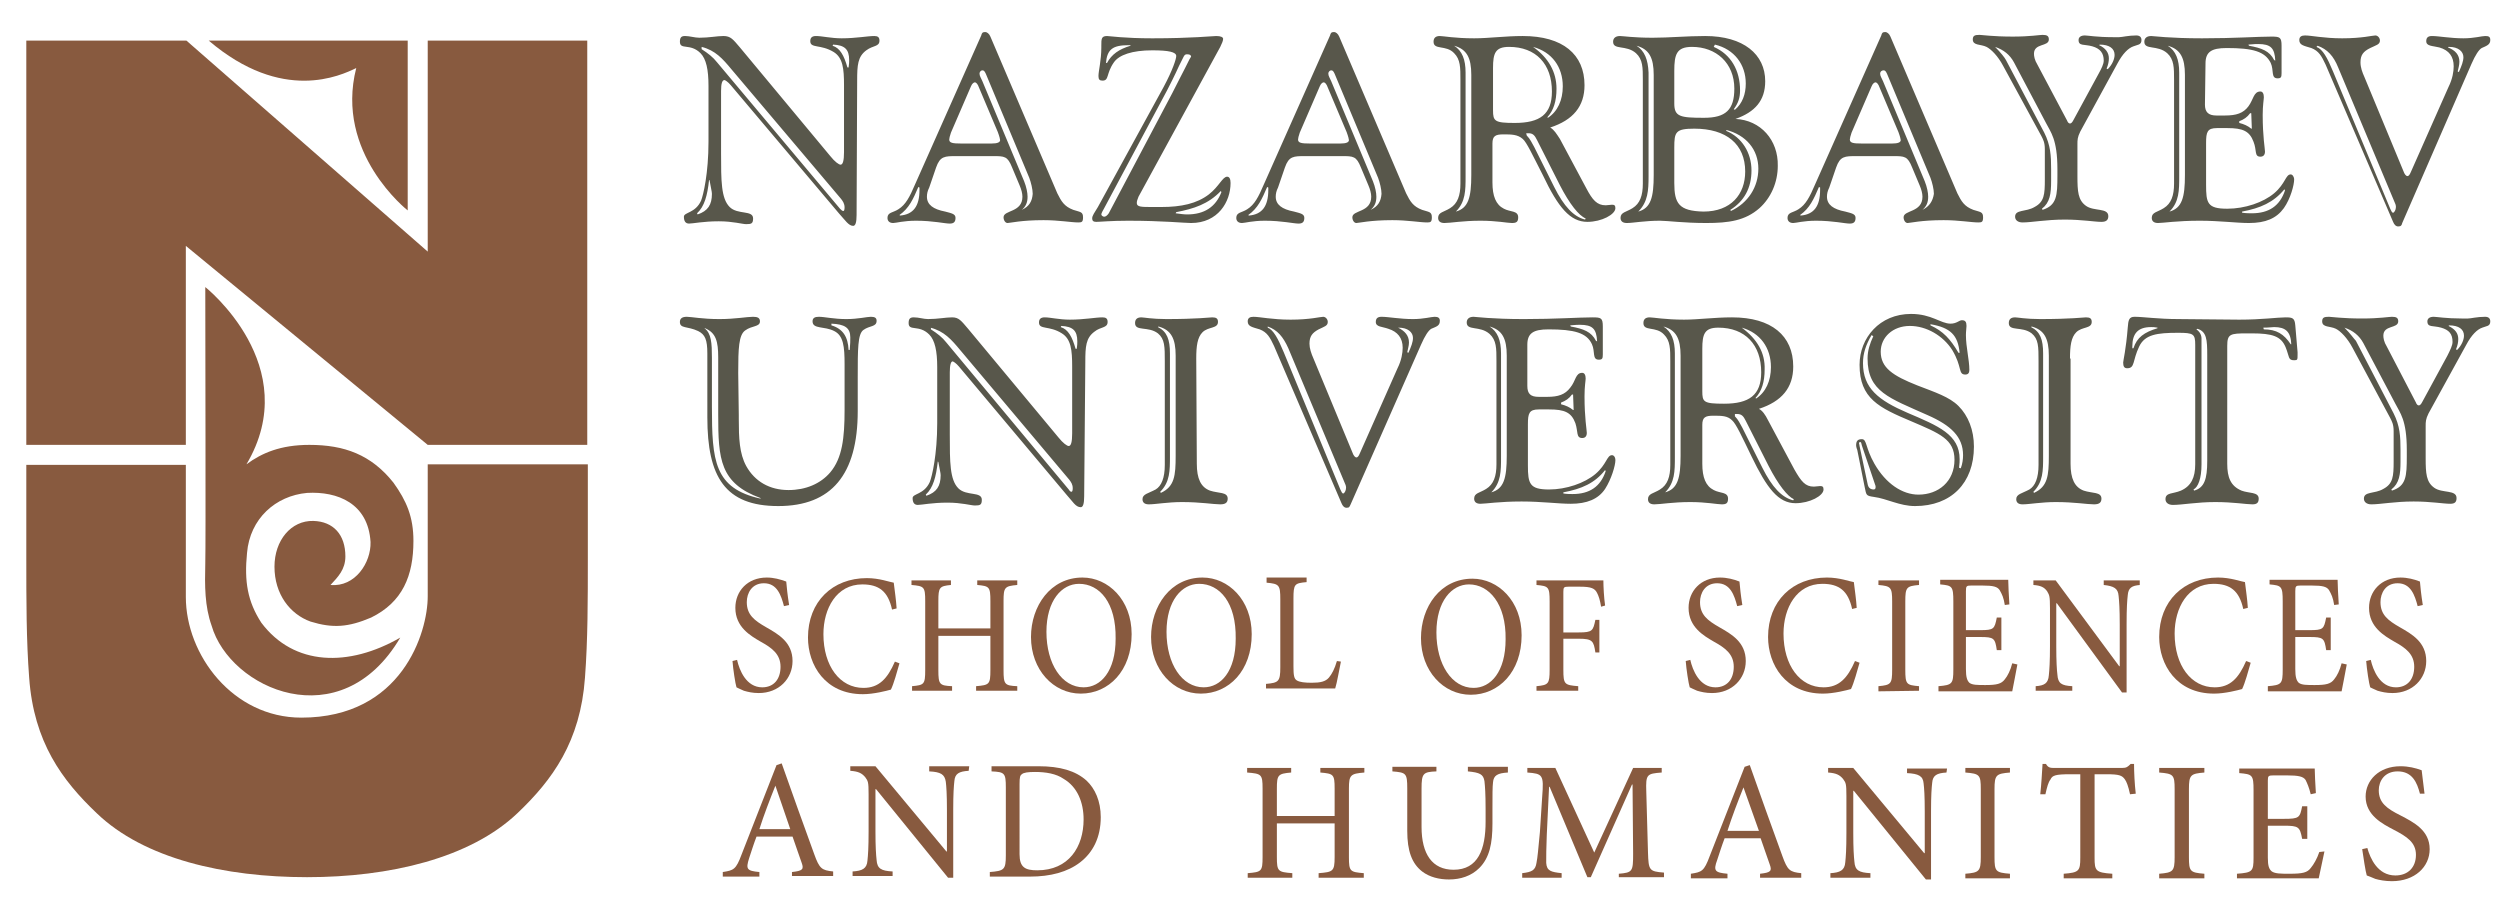 <?xml version="1.0" encoding="UTF-8"?> <!-- Generator: Adobe Illustrator 21.0.0, SVG Export Plug-In . SVG Version: 6.00 Build 0) --> <svg xmlns="http://www.w3.org/2000/svg" xmlns:xlink="http://www.w3.org/1999/xlink" id="Layer_1" x="0px" y="0px" viewBox="0 0 437.2 158.4" style="enable-background:new 0 0 437.2 158.4;" xml:space="preserve"> <style type="text/css"> .st0{fill:#885A3F;} .st1{fill:#58574B;} </style> <g> <g> <path class="st0" d="M52.7,125.5c-12,0-20.2-11-20.2-21.1c0-11.8,0-11.3,0-23.1H4.6v16.2c0,7.5,0,14.5,0.5,21 c0.8,11.3,5.8,18,11.8,23.7c8.3,8,22.4,11.2,36.8,11.2s28.5-3.3,36.8-11.2c6.1-5.8,11-12.5,11.8-23.7c0.5-6.6,0.5-13.6,0.5-21 V81.2h-28c0,11.8,0,11.3,0,23.1C74.8,110.6,70.3,125.5,52.7,125.5"></path> </g> <polygon class="st0" points="4.6,7.1 32.6,7.1 74.8,44 74.8,7.1 102.7,7.1 102.7,77.8 74.8,77.8 32.5,43 32.5,77.8 4.6,77.8 "></polygon> <path class="st0" d="M37,109.4c-1.2-3.4-1.2-6.9-1.1-10.9c0.1-3.7,0-38.4,0-48.3c0,0,17.4,13.8,7.2,31c2.7-2,6-3.4,11-3.4 c6.1,0,10.8,1.7,14.7,6.6c2.3,3.2,3.5,6,3.5,10.2c0,6.1-1.9,10.7-7.4,13.4c-4,1.7-6.7,1.9-10.6,0.7c-3.6-1.3-6.3-4.8-6.3-9.6 c0-4.6,2.9-8.1,6.8-8c3.5,0.1,5.6,2.4,5.6,6.2c0,2.3-1.3,3.6-2.6,5c4.3,0.4,7.1-3.9,7-7.5c-0.4-6.8-5.8-8.9-11.1-8.6 c-5.5,0.5-10,4.5-10.5,10.5c-0.5,5,0.1,8.5,2.5,12.2c5.7,7.6,15.3,7.8,24.3,2.6C59.6,129.2,40.2,120.5,37,109.4L37,109.4z"></path> <path class="st0" d="M71.3,7.1v29.7c0,0-12.8-10-9-24.9c-2.7,1.3-12.9,6.2-25.8-4.8C36.5,7.1,71.3,7.1,71.3,7.1z"></path> </g> <path class="st1" d="M129.1,65.2c0-4.3,0.1-6.6,1.2-7.4c1.2-0.9,2.6-0.6,2.6-1.6c0-0.6-0.4-0.8-1.2-0.8c-1.1,0-3.1,0.4-5.9,0.4 c-3,0-4.9-0.4-5.7-0.4c-0.8,0-1.2,0.3-1.2,0.9c0,1.2,1.3,0.7,3.2,1.6c1.2,0.6,1.6,1.5,1.6,3.9V73c0,10.4,3.1,15.5,12.4,15.5 S150,83,150,71.9V66c0-5,0-7.6,1-8.3c1.1-0.8,2.3-0.5,2.3-1.6c0-0.5-0.3-0.7-1-0.7s-2.2,0.4-4.3,0.4c-2.2,0-3.8-0.4-4.8-0.4 c-0.7,0-1.1,0.2-1.1,0.8c0,1.4,2.1,0.8,3.8,1.7c1.6,0.8,1.8,2.7,1.8,5.8v8c0,4.9-0.4,8.4-2.5,10.9c-1.7,2-4.3,3.1-7.3,3.1 c-3.3,0-5.9-1.5-7.4-4.2c-1.2-2.2-1.3-4.9-1.3-8.2v-0.7L129.1,65.2L129.1,65.2z M123.3,57.4c1.9,0.8,2.3,2.3,2.3,5.1 c0,0.2,0,0.8,0,2v8c0,7.8,0.3,12,7.4,14.6v0.1c-8.1-1.8-8.5-6.6-8.5-16.1v-8.5c0-2.6-0.1-4.3-1.3-5.2L123.3,57.4z M145.4,56.6 c2.3,0.1,3.3,0.7,3.3,2.4c0,0.5,0,1.2-0.1,2.2h-0.2c-0.1-2.3-1-3.7-3-4.3V56.6z M189.8,63.3c0-2.7,0.1-4.2,1.6-5.3 c1.1-0.9,2.3-0.6,2.3-1.7c0-0.6-0.3-0.8-0.9-0.8c-1.2,0-3.2,0.4-5.7,0.4c-1.9,0-3.4-0.4-4.4-0.4c-0.7,0-1,0.3-1,0.9 c0,1.3,1.8,0.5,4,1.9c1.6,1,1.8,2.9,1.8,5.8v11.7c0,1.5-0.2,2.2-0.6,2.2c-0.3,0-1-0.5-1.8-1.5l-15.8-19c-1.2-1.4-1.6-2-2.8-2 c-1.1,0-2.5,0.3-4.2,0.3c-0.8,0-1.6-0.3-2.5-0.3c-0.6,0-0.9,0.2-0.9,1c0,1.5,1.8,0.2,3.6,2c1,1,1.4,2.9,1.4,5.7V74 c0,5.5-0.9,9.3-1.3,10.3c-1,2.2-3,2-3,2.8s0.3,1.2,0.9,1.2c0.7,0,2.5-0.4,5.2-0.4c2.5,0,4.1,0.5,4.8,0.5c0.9,0,1.2-0.1,1.2-1 c0-1.5-2.7-0.6-4.1-2c-1.5-1.5-1.5-4.6-1.5-9.4V65.1c0-1.3,0.2-1.9,0.5-1.9c0.1,0,0.6,0.3,1.1,0.9l18.8,22.4 c1.1,1.2,1.6,2.2,2.5,2.2c0.4,0,0.6-0.6,0.6-1.9L189.8,63.3z M164.1,80.8c0.2,1.2,0.4,1.9,0.4,2.3c0,1.9-0.7,3-2.5,3.6l-0.1-0.2 c1.3-1.2,1.8-3.1,2.1-5.8L164.1,80.8L164.1,80.8z M162.7,57.3c2.4,0.6,3.7,2.1,5.2,3.9L187,83.9c0.3,0.4,0.6,0.8,0.6,1.5 c0,0.4-0.1,0.6-0.2,0.6c-0.2,0-0.3-0.1-0.5-0.4l-21.4-25.7c-0.7-0.9-1.6-1.6-2.7-2.3v-0.3H162.7z M185.6,57c2,0.1,2.8,0.8,2.8,2.7 c0,0.3,0,0.7-0.1,1.3h-0.2c-0.6-2.1-1.3-3.4-2.6-3.8L185.6,57z M202.6,57.1c2.2,0.6,3,2.1,3,5.1v17.5c0,3.5-0.2,5.4-2.6,6.5 l-0.1-0.2c1.7-1.7,1.7-3.7,1.7-6.2v-0.4V61.8c0-2.4-0.5-3.8-2.1-4.6L202.6,57.1z M209.2,62.7c0-2.2,0.2-3.7,1.1-4.6 c1-1,2.7-0.6,2.7-1.8c0-0.6-0.3-0.8-1-0.8c-0.3,0-2.8,0.3-8,0.3c-2.5,0-4-0.3-4.4-0.3c-0.8,0-1.1,0.4-1.1,1c0,1.5,2.3,0.5,4,1.8 c1.2,1,1.2,2.3,1.2,4.9v18.1c0,2.3-0.6,3.7-1.6,4.3c-1.3,0.7-2.3,0.8-2.3,1.7c0,0.6,0.4,0.9,1.1,0.9c1.2,0,3.3-0.4,5.8-0.4 c3.3,0,5.5,0.4,6.7,0.4c0.9,0,1.3-0.3,1.3-1c0-1.2-1.6-0.9-3.1-1.4c-1.6-0.6-2.3-2.1-2.3-4.7L209.2,62.7L209.2,62.7z M248.5,60.3 c0.7-1.6,1.3-2.5,1.8-2.8c0.9-0.4,1.5-0.5,1.5-1.4c0-0.5-0.3-0.7-0.9-0.7c-0.6,0-1.9,0.4-3.8,0.4c-2.3,0-4.3-0.4-5.5-0.4 c-0.7,0-1,0.3-1,0.9c0,0.9,1.1,0.8,2.2,1.2c1.6,0.5,2.5,1.6,2.5,3.3c0,0.9-0.2,2.2-0.9,3.6l-6.6,14.9c-0.2,0.5-0.4,0.7-0.6,0.7 c-0.2,0-0.5-0.3-0.7-0.9l-6.8-16.4c-0.4-0.9-0.7-1.8-0.7-2.6c0-1.3,0.5-1.9,1.6-2.5c1-0.5,1.6-0.6,1.6-1.3c0-0.5-0.4-0.9-0.8-0.9 c-0.5,0-2.3,0.5-5.7,0.5c-3.2,0-5.4-0.5-6.5-0.5c-0.6,0-1,0.2-1,0.8c0,0.9,0.8,1,2.1,1.4c1.3,0.5,1.8,1.4,2.5,2.9L234.6,88 c0.2,0.5,0.5,0.8,0.9,0.8c0.5,0,0.5-0.2,0.7-0.6L248.5,60.3z M221.7,57.1c1.7,0.6,2.7,1.8,3.6,3.8l9.8,23.4c0.2,0.4,0.3,0.7,0.3,1 c0,0.5-0.3,1-0.5,1s-0.3-0.3-0.5-0.7l-9.9-24c-1-2.4-1.8-3.9-2.8-4.3L221.7,57.1z M244.5,57.3h0.1c1.6,0,2.5,0.8,2.5,1.8 c0,0.7-0.3,1.5-0.8,2.6l-0.2-0.1c0.1-0.6,0.3-1.1,0.3-1.7C246.4,58.7,245.7,57.9,244.5,57.3L244.5,57.3z M267.1,60.3 c0-2,1-2.7,3.7-2.7c4.5,0,6.7,0.6,7.6,2.6c0.6,1.3,0,2.7,1.2,2.7c0.6,0,0.7-0.2,0.7-0.9c0-0.3,0-1.6,0-3.9v-1c0-1.5-0.3-1.6-1.8-1.6 c-2.4,0-6.4,0.3-12,0.3s-8.5-0.4-8.8-0.4c-0.8,0-1.2,0.4-1.2,1c0,1.5,2.3,0.5,4,2c1.2,1.1,1.2,2.5,1.2,4.7v18.1 c0,2.1-0.5,3.5-1.8,4.3c-1.1,0.7-2.1,0.7-2.1,1.7c0,0.6,0.4,0.9,1.1,0.9c0.9,0,3.3-0.4,7.2-0.4c3.5,0,6.4,0.4,8.6,0.4 c2.8,0,4.8-0.8,6-2.6c1.1-1.7,1.8-4.1,1.8-5c0-0.6-0.3-0.9-0.6-0.9c-0.9,0-0.9,1.6-2.9,3.3c-1.9,1.6-5.1,2.7-8.1,2.7 c-3.4,0-3.7-1-3.7-4.2v-7.2c0-1.9,0.2-2.6,1.9-2.6h1.8c2.7,0,3.9,0.5,4.6,2.4c0.5,1.5,0.1,2.6,1.2,2.6c0.5,0,0.8-0.3,0.8-0.9 c0-0.5-0.4-2.6-0.4-6.4c0-1.8,0.2-2.7,0.2-3.1c0-0.6-0.2-1-0.6-1c-1.2,0-1.1,1.4-2.1,2.6c-0.9,1.2-2.1,1.6-4,1.6h-1.5 c-1.4,0-2-0.5-2-1.9L267.1,60.3L267.1,60.3z M274.6,56.9c0.9-0.1,1.5-0.1,1.7-0.1c2.2,0,2.9,0.7,3,2.9l-0.2-0.1 c-0.8-1.6-2.2-2.1-4.4-2.5L274.6,56.9z M273,70.4c0.8-0.3,1.4-0.7,1.9-1.4h0.2l0.1,2.7h-0.1c-0.6-0.5-1.3-0.8-2.1-1V70.4z M273.4,86.1c3.2-0.6,5.5-1.6,7.3-3.9l0.1,0.2c-0.9,2.7-2.8,4-5.8,4c-0.4,0-1,0-1.6-0.1V86.1z M260.5,57.1c2.2,0.6,3,2.1,3,5.1v17.5 c0,3.9-0.5,5.8-2.7,6.4c1.7-1.7,1.7-3.7,1.7-6.2v-0.4V61.8C262.5,59.5,261.9,58,260.5,57.1 M297.7,68.4V61c0-2.6,0.4-3.7,2.8-3.7 c4.7,0,7.5,3,7.5,7.8c0,4-2.1,5.5-6.5,5.5C297.9,70.6,297.7,70.3,297.7,68.4 M307.6,71.5c4-1.3,6-3.7,6-7.4c0-5.4-3.8-8.6-10.7-8.6 c-3.1,0-5.9,0.4-8.4,0.4c-3.3,0-5.4-0.4-6-0.4c-0.7,0-1.1,0.3-1.1,1c0,1.5,2.2,0.5,3.6,2c1.1,1.1,1.1,2.5,1.1,4.7v18.1 c0,2.1-0.5,3.5-1.8,4.3c-1.1,0.7-2.1,0.7-2.1,1.7c0,0.6,0.4,0.9,1.1,0.9c1.1,0,3.2-0.4,6.3-0.4c2.8,0,4.7,0.4,5.5,0.4s1.1-0.2,1.1-1 c0-1.2-1.4-0.9-2.5-1.5c-1.4-0.7-2-2.2-2-4.6v-6.8c0-1.3,0.5-1.6,1.9-1.6c1.5,0,2.5,0,3.3,0.8c0.7,0.6,1.7,2.8,3.4,6.3 C309,85.4,311,88,314,88c2.5,0,4.9-1.3,4.9-2.4c0-0.5-0.2-0.6-0.6-0.6c-0.3,0-0.7,0.1-1.1,0.1c-1.5,0-2.2-0.9-3.4-3l-4.6-8.6 C308.7,72.5,308.2,71.8,307.6,71.5 M290.9,57.1c2.2,0.6,3,2.1,3,5.1v17.5c0,3.9-0.5,5.8-2.7,6.4c1.7-1.7,1.7-3.7,1.7-6.2v-0.4V61.8 C292.9,59.5,292.3,58,290.9,57.1 M304.6,57.3c3.2,0.9,5.1,3.5,5.1,6.9c0,2.4-0.9,4.4-2.6,5.5l-0.1-0.1c1.1-1.2,1.6-2.8,1.6-5 C308.7,61.7,307.3,59.3,304.6,57.3L304.6,57.3z M303.4,72.4c0.1,0,0.3,0,0.4,0c0.8,0,1.1,0.4,1.5,1.2l4,7.9c1.7,3.3,3.3,5.3,4.4,5.8 l-0.1,0.2c-2-0.5-3.7-2.3-5.4-5.7l-3.5-7c-0.4-0.7-0.7-1.4-1.3-2V72.4z M326.1,85.2c0.3,1.4,0.2,1.5,1.6,1.7 c2.3,0.3,4.5,1.6,7.2,1.6c6.3,0,10.3-4,10.3-10.4c0-2.9-1-5.4-2.7-7.1c-1.6-1.6-4.1-2.4-7.2-3.6c-4.3-1.7-6.4-3.1-6.4-5.9 c0-2.5,2.1-4.5,5.1-4.5c2.9,0,5.8,1.7,7.4,4.2c1.8,3,1,4.3,2.3,4.3c0.5,0,0.7-0.3,0.7-0.8c0-1.8-0.6-4-0.6-6.1 c0-0.7,0.1-1.2,0.1-1.6c0-0.7-0.2-1-0.8-1c-0.5,0-0.9,0.6-2,0.6c-1.7,0-3.3-1.7-6.9-1.7c-5.5,0-9,4.2-9,8.9c0,5.9,3.4,7.5,9.1,9.9 c4.9,2.1,7.5,3.1,7.5,6.7c0,3.8-2.8,6.1-6.3,6.1c-2.8,0-5.7-1.9-7.7-5.4c-1.6-2.8-1.3-4.3-2.2-4.3c-0.8,0-1,0.4-1,1.1 c0,0,0,0.3,0.2,0.8L326.1,85.2z M325.2,78c0-0.2-0.1-0.4-0.1-0.5s0.1-0.2,0.2-0.2c0.2,0,0.2,0.2,0.3,0.6L328,85c0,0.1,0,0.2,0,0.3 c0,0.1-0.1,0.3-0.3,0.3c-0.7,0-1-0.4-1.1-1L325.2,78z M337.6,56.7c3.5,0.6,4.8,1.9,5.1,5h-0.2c-1.4-2.4-2.7-3.8-4.9-4.8V56.7z M327.6,58.8c-0.6,1.3-1,2.5-1,3.9c0,5.8,3.8,6.9,10.5,9.9c4.1,1.8,6.2,3.8,6.2,7c0,0.7-0.1,1.5-0.4,2.3l-0.3-0.1 c0.1-0.7,0.1-1.2,0.1-1.5c0-4.3-3.7-5.8-9.1-8.1c-5.1-2.2-7.8-4.3-7.8-8.7c0-1.7,0.5-3.2,1.5-4.9L327.6,58.8z M355.3,57.1 c2.2,0.6,3,2.1,3,5.1v17.5c0,3.5-0.2,5.4-2.6,6.5l-0.1-0.2c1.7-1.7,1.7-3.7,1.7-6.2v-0.4V61.8c0-2.4-0.5-3.8-2.1-4.6L355.3,57.1z M362,62.7c0-2.2,0.2-3.7,1.1-4.6c1-1,2.7-0.6,2.7-1.8c0-0.6-0.3-0.8-1-0.8c-0.3,0-2.8,0.3-8,0.3c-2.5,0-4-0.3-4.4-0.3 c-0.8,0-1.1,0.4-1.1,1c0,1.5,2.3,0.5,4,1.8c1.2,1,1.2,2.3,1.2,4.9v18.1c0,2.3-0.6,3.7-1.6,4.3c-1.3,0.7-2.3,0.8-2.3,1.7 c0,0.6,0.4,0.9,1.1,0.9c1.2,0,3.3-0.4,5.8-0.4c3.3,0,5.5,0.4,6.7,0.4c0.9,0,1.3-0.3,1.3-1c0-1.2-1.6-0.9-3.1-1.4 c-1.6-0.6-2.3-2.1-2.3-4.7V62.7H362z M381,55.8c-3.6,0-6.2-0.4-7.7-0.4c-1,0-1.1,0.6-1.2,1.9c-0.3,3.8-0.8,5.8-0.8,6.1 c0,0.7,0.2,1,0.7,1c1.4,0,0.9-1.3,2.1-3.8c1-2.1,3.1-2.4,6.8-2.4c2.7,0,3,0.2,3,2.1v20.9c0,2.3-0.7,3.8-2.5,4.6 c-1.4,0.6-2.7,0.3-2.7,1.5c0,0.6,0.5,1,1.3,1c1.6,0,4.2-0.5,7.4-0.5c3.2,0,5.4,0.4,6.5,0.4c0.8,0,1.1-0.3,1.1-1c0-1.2-1.7-0.9-3-1.4 c-1.9-0.8-2.5-2.3-2.5-4.7V60.5c0-2.1,0.5-2.2,3.5-2.2h0.8c3.6,0,5.1,0.5,5.9,2.4c0.7,1.7,0.4,2.3,1.5,2.3c0.6,0,0.6-0.1,0.6-1v-0.4 l-0.4-4.7c-0.1-1.3-0.5-1.4-1.7-1.4c-1.4,0-4.1,0.4-8.1,0.4L381,55.8L381,55.8z M372.9,60.9v-0.3c0-2.3,1-3.4,3.3-3.4 c0.3,0,0.6,0,1.1,0.1v0.1c-2.3,0.7-3.6,1.6-4.2,3.5C373.1,60.9,372.9,60.9,372.9,60.9z M384.3,57.5c1.6,0.5,1.7,1.9,1.7,4.6v18.5 c0,3.2-0.5,4.7-2.3,5.2l-0.1-0.2c0.8-0.4,1.4-1.9,1.4-4.4V60.1v-0.9c0-0.6-0.3-1.2-0.9-1.6L384.3,57.5z M395.8,57.3 c1,0,1.6-0.1,1.9-0.1c2,0,2.9,0.8,3,3h-0.1c-1.2-1.8-2.5-2.6-4.7-2.6L395.8,57.3L395.8,57.3z M431.3,60.3c0.9-1.7,1.9-2.7,2.8-3 c0.7-0.3,1.4-0.2,1.4-1.1c0-0.5-0.3-0.8-0.9-0.8c-1.4,0-2.5,0.3-3,0.3c-0.1,0-0.5,0-1.1,0c-2.7,0-4.4-0.3-4.9-0.3 c-0.7,0-1.1,0.3-1.1,0.8c0,1.1,1,0.7,2.4,1.1c1.4,0.4,2,1.1,2,2.5c0,0.6-0.4,1.4-0.9,2.4l-4.4,8.1c-0.2,0.4-0.4,0.6-0.6,0.6 s-0.4-0.2-0.5-0.5l-5.1-9.8c-0.5-0.8-0.6-1.5-0.6-1.9c0-1.9,2.6-1.2,2.6-2.5c0-0.6-0.3-0.8-1.1-0.8c-0.5,0-2.2,0.3-5.2,0.3 c-3.5,0-5.4-0.3-5.8-0.3c-0.8,0-1.2,0.1-1.2,0.8c0,1.1,1.4,0.8,2.4,1.3c0.8,0.4,2,1.6,2.9,3.3l6.6,12.3c0.3,0.6,0.6,1.1,0.6,2.3v3.3 v2c0,2.6-0.1,3.9-1.8,4.8c-1.5,0.9-3.4,0.4-3.4,1.7c0,0.6,0.5,1,1.3,1c1.6,0,4.1-0.5,7.4-0.5c3,0,5.2,0.4,6.4,0.4 c0.8,0,1.1-0.3,1.1-1c0-1.5-2.5-0.8-3.9-1.8s-1.5-2.5-1.5-5.2v-1.5v-4.1c0-0.7,0-1.2,0.5-2.2L431.3,60.3z M410,57.3 c1.5,0.5,2.6,1.4,3.3,2.7l5.6,10.6c0.8,1.6,2,2.8,2,8.1v1.1c0,3.5-0.1,5.2-2.6,6l-0.1-0.2c1.4-1.1,1.6-2.6,1.6-4.9v-2 c0-2.4-0.1-4.2-1.2-6.4L412,59.6C411.7,59.3,411,58.3,410,57.3L410,57.3z M428.3,56.9c1.7,0,2.6,0.7,2.6,1.8c0,0.7-0.4,1.7-1.2,2.5 l-0.2-0.1c0.3-0.7,0.4-1.3,0.4-1.8c0-1-0.5-1.7-1.7-2.3L428.3,56.9z"></path> <path class="st1" d="M149.9,14.1c0-2.7,0.1-4.2,1.6-5.3c1.2-0.9,2.3-0.6,2.3-1.7c0-0.6-0.3-0.8-0.9-0.8c-1.2,0-3.2,0.4-5.7,0.4 c-1.9,0-3.4-0.4-4.5-0.4c-0.7,0-1,0.3-1,0.9c0,1.3,1.8,0.5,4.1,1.9c1.6,1,1.8,2.9,1.8,5.8v11.7c0,1.5-0.2,2.2-0.6,2.2 c-0.3,0-1-0.5-1.8-1.5l-15.8-19c-1.2-1.4-1.6-2-2.9-2c-1.1,0-2.5,0.3-4.2,0.3c-0.8,0-1.7-0.3-2.5-0.3c-0.6,0-0.9,0.2-0.9,1 c0,1.5,1.8,0.2,3.6,2c1,1,1.4,2.9,1.4,5.7v9.8c0,5.5-0.9,9.3-1.3,10.3c-1,2.2-3,2-3,2.8s0.3,1.2,0.9,1.2c0.7,0,2.5-0.4,5.2-0.4 c2.5,0,4.1,0.5,4.8,0.5c0.9,0,1.2-0.1,1.2-1c0-1.5-2.7-0.6-4.1-2c-1.5-1.5-1.5-4.6-1.5-9.4V15.9c0-1.3,0.2-1.9,0.6-1.9 c0.1,0,0.6,0.3,1.1,0.9l18.9,22.4c1.1,1.2,1.7,2.2,2.5,2.2c0.4,0,0.6-0.6,0.6-1.9L149.9,14.1z M124.1,31.6c0.2,1.2,0.4,1.9,0.4,2.3 c0,1.9-0.7,3-2.5,3.6l-0.1-0.2c1.3-1.2,1.8-3.1,2.1-5.8h0.1V31.6z M122.7,8.2c2.4,0.6,3.7,2.1,5.2,3.9l19.2,22.7 c0.3,0.4,0.6,0.8,0.6,1.5c0,0.4-0.1,0.6-0.2,0.6c-0.2,0-0.3-0.1-0.6-0.4l-21.5-25.6c-0.7-0.9-1.6-1.6-2.7-2.3V8.2z M145.7,7.8 c2,0.1,2.8,0.8,2.8,2.7c0,0.3,0,0.7-0.1,1.3h-0.2c-0.6-2.1-1.3-3.4-2.6-3.8L145.7,7.8z M173.2,6.4c-0.2-0.5-0.6-0.8-0.9-0.8 c-0.5,0-0.6,0.2-0.7,0.6L160,32.3c-0.9,2.1-1.6,3.5-2.9,4.3c-0.9,0.6-1.9,0.5-1.9,1.5c0,0.6,0.4,0.9,1,0.9c0.5,0,1.8-0.4,4-0.4 c3,0,5,0.5,5.9,0.5c0.7,0,1-0.3,1-1s-0.7-0.8-1.8-1.1c-2.1-0.4-3.2-1.2-3.2-2.6c0-0.5,0.1-1,0.4-1.6l1.2-3.5c0.7-2,1.5-2,3.6-2h6 h0.3c2.1,0,2.6,0,3.4,2l1.3,3.1c0.3,0.7,0.5,1.4,0.5,2c0,2.8-3.3,2.3-3.3,3.6c0,0.5,0.3,1,0.7,1s2.4-0.5,6.3-0.5 c2.7,0,4.8,0.4,6.1,0.4c0.6,0,0.8-0.1,0.8-0.9c0-1-0.5-0.9-1.7-1.3c-1.6-0.6-2.1-1.5-2.8-2.9L173.2,6.4z M171.2,15.3l3.3,7.8 c0.3,0.8,0.4,1.3,0.4,1.4c0,0.4-0.5,0.6-1.5,0.6h-5.3c-1.5,0-2.1-0.1-2.1-0.7c0-0.2,0.1-0.6,0.3-1.2l3.5-8.1 c0.2-0.5,0.5-0.7,0.7-0.7C170.7,14.4,171,14.7,171.2,15.3 M160.6,32.7l0.2,0.1v0.4c0,2.9-1.1,4.3-3.4,4.5l-0.1-0.1 C159,36.4,159.7,34.8,160.6,32.7 M178.7,36.7c0.7-0.6,1-1.3,1-2.3c0-0.7-0.2-1.7-0.6-2.7l-7.3-17.5c-0.2-0.5-0.5-0.9-0.5-1.3 c0-0.4,0.3-0.6,0.5-0.6c0.3,0,0.4,0.2,0.6,0.6l7.6,18.2c0.3,0.8,0.6,2,0.6,2.8C180.5,35.2,180,36.1,178.7,36.7L178.7,36.7z M213.4,8.2c0.3-0.6,0.5-1.1,0.5-1.4s-0.4-0.5-1.2-0.5c-0.6,0-4.3,0.4-11.2,0.4c-4.9,0-7.5-0.4-7.9-0.4c-1,0-1,0.5-1,1.7v0.3 c0,2.3-0.5,4.1-0.5,5c0,0.6,0.2,0.8,0.7,0.8c1.2,0,0.6-1.2,2-3.2c0.9-1.3,3.2-2.1,6.7-2.1c2.9,0,4.2,0.3,4.2,1 c0,0.5-0.6,2.4-2.2,5.4l-11.5,21c-0.6,1-1,1.5-1,2c0,0.4,0.2,0.6,0.7,0.6c0.7,0,2.5-0.2,5.6-0.2c6.1,0,9.8,0.4,11,0.4 c4.7,0,6.9-3.7,6.9-7c0-0.7-0.2-1.1-0.6-1.1c-0.8,0-1.4,1.7-3.2,3.1c-2.1,1.6-4.8,2.2-8.3,2.2h-1.6c-1.9,0-2.7,0-2.7-0.7 c0-0.3,0.1-0.6,0.3-1.1L213.4,8.2z M207,9.9c0.2-0.4,0.4-0.4,0.6-0.4h0.1c0.4,0,0.6,0.2,0.6,0.4c0,0-0.1,0.2-0.3,0.5l-0.8,1.6 c-0.4,0.8-1.2,2.3-2.2,4.3l-11.1,21c-0.2,0.3-0.5,0.6-0.8,0.6c-0.2,0-0.5-0.2-0.5-0.4c0-0.1,0.1-0.4,0.4-0.9l11.1-20.8 c1.4-2.7,2-4.1,2.1-4.3L207,9.9z M193.4,11.1c0.2-2.5,1.2-3.2,4-3.2h0.3V8c-2,0.6-3.3,1.5-4.1,3h-0.2V11.1z M205.7,37.1 c3.1-0.6,5.6-1.4,7.8-3.7l0.1,0.2c-1,2.6-3,3.9-6,3.9c-0.6,0-1.2-0.1-2-0.2L205.7,37.1L205.7,37.1z M234.2,6.4 c-0.2-0.5-0.6-0.8-0.9-0.8c-0.5,0-0.6,0.2-0.7,0.6L221,32.3c-0.9,2.1-1.6,3.5-2.9,4.3c-0.9,0.6-1.9,0.5-1.9,1.5c0,0.6,0.4,0.9,1,0.9 c0.5,0,1.8-0.4,4-0.4c3,0,5,0.5,5.9,0.5c0.7,0,1-0.3,1-1s-0.7-0.8-1.8-1.1c-2.1-0.4-3.2-1.2-3.2-2.6c0-0.5,0.1-1,0.4-1.6l1.2-3.5 c0.7-2,1.5-2,3.6-2h6h0.3c2.1,0,2.6,0,3.4,2l1.3,3.1c0.3,0.7,0.5,1.4,0.5,2c0,2.8-3.3,2.3-3.3,3.6c0,0.5,0.3,1,0.7,1 s2.4-0.5,6.3-0.5c2.7,0,4.8,0.4,6.1,0.4c0.6,0,0.8-0.1,0.8-0.9c0-1-0.5-0.9-1.7-1.3c-1.6-0.6-2.1-1.5-2.8-2.9L234.2,6.4z M232.2,15.3l3.3,7.8c0.3,0.8,0.4,1.3,0.4,1.4c0,0.4-0.5,0.6-1.5,0.6h-5.3c-1.5,0-2.1-0.1-2.1-0.7c0-0.2,0.1-0.6,0.3-1.2l3.5-8.1 c0.2-0.5,0.5-0.7,0.7-0.7C231.7,14.4,232,14.7,232.2,15.3 M221.6,32.7l0.2,0.1v0.4c0,2.9-1.1,4.3-3.4,4.5l-0.1-0.1 C220,36.4,220.7,34.8,221.6,32.7 M239.7,36.7c0.7-0.6,1-1.3,1-2.3c0-0.7-0.2-1.7-0.6-2.7l-7.3-17.5c-0.2-0.5-0.5-0.9-0.5-1.3 c0-0.4,0.3-0.6,0.5-0.6c0.3,0,0.4,0.2,0.6,0.6l7.6,18.2c0.3,0.8,0.6,2,0.6,2.8C241.5,35.2,241,36.1,239.7,36.7L239.7,36.7z M261.1,19.3v-7.4c0-2.6,0.4-3.7,2.8-3.7c4.7,0,7.5,3,7.5,7.8c0,4-2.1,5.5-6.5,5.5C261.4,21.5,261.1,21.2,261.1,19.3 M271.1,22.3 c4-1.3,6-3.7,6-7.4c0-5.4-3.8-8.6-10.8-8.6c-3.1,0-5.9,0.4-8.5,0.4c-3.4,0-5.4-0.4-6-0.4c-0.7,0-1.1,0.3-1.1,1c0,1.5,2.2,0.5,3.6,2 c1.1,1.1,1.1,2.5,1.1,4.7v18.1c0,2.1-0.5,3.5-1.8,4.3c-1.1,0.7-2.1,0.7-2.1,1.7c0,0.6,0.4,0.9,1.1,0.9c1.1,0,3.2-0.4,6.3-0.4 c2.9,0,4.7,0.4,5.5,0.4s1.1-0.2,1.1-1c0-1.2-1.4-0.9-2.5-1.5c-1.4-0.7-2-2.2-2-4.6v-6.8c0-1.3,0.5-1.6,1.9-1.6s2.5,0,3.4,0.8 c0.7,0.6,1.7,2.8,3.5,6.3c2.7,5.7,4.8,8.2,7.8,8.2c2.5,0,4.9-1.3,4.9-2.4c0-0.5-0.2-0.6-0.6-0.6c-0.3,0-0.7,0.1-1.1,0.1 c-1.5,0-2.3-0.9-3.4-3l-4.6-8.6C272.2,23.4,271.8,22.7,271.1,22.3 M254.3,8c2.2,0.6,3,2.1,3,5.1v17.5c0,3.9-0.5,5.8-2.7,6.4 c1.7-1.7,1.7-3.7,1.7-6.2v-0.4V12.7C256.3,10.4,255.7,8.9,254.3,8 M268.1,8.2c3.3,0.9,5.2,3.5,5.2,6.9c0,2.4-0.9,4.4-2.6,5.5 l-0.1-0.1c1.1-1.2,1.6-2.8,1.6-5C272.2,12.6,270.8,10.1,268.1,8.2L268.1,8.2z M266.9,23.3c0.1,0,0.3,0,0.4,0c0.8,0,1.1,0.4,1.5,1.2 l4,7.9c1.7,3.3,3.3,5.3,4.5,5.8l-0.1,0.2c-2-0.5-3.7-2.3-5.4-5.7l-3.5-7c-0.4-0.7-0.7-1.4-1.3-2L266.9,23.3z M292.8,18.1v-5.7 c0-2.9,0.4-4.2,3.1-4.2c4.2,0,7.4,2.8,7.4,7.3c0,3.7-1.5,5.1-5.3,5.1C293.8,20.6,292.8,20.4,292.8,18.1 M303.5,20.8 c3.4-1.2,5.2-3.2,5.2-6.6c0-4.7-3.8-7.9-10.5-7.9c-3.2,0-6.3,0.3-9.2,0.3c-3.3,0-5.2-0.3-5.7-0.3c-0.8,0-1.2,0.4-1.2,1 c0,1.5,2.3,0.5,4,2c1.2,1.1,1.2,2.5,1.2,4.7v18.1c0,2.1-0.5,3.5-1.8,4.3c-1.1,0.7-2.1,0.7-2.1,1.7c0,0.6,0.4,0.9,1.1,0.9 c1.1,0,3.1-0.4,5.8-0.4c1.3,0,4.1,0.4,8.1,0.4c3.9,0,6.8-0.4,9.3-2.6c2-1.8,3.2-4.5,3.2-7.4C311,24.5,307.9,21,303.5,20.8 M292.8,32 v-6.2c0-2.7,0.2-3.3,3.5-3.3c5.6,0,8.9,2.7,8.9,7.5c0,4-2.5,7-7.3,7C293.6,36.9,292.8,35.6,292.8,32 M286.2,8c2.2,0.6,3,2.1,3,5.1 v17.5c0,3.9-0.5,5.8-2.7,6.4c1.7-1.7,1.8-3.7,1.8-6.2v-0.4V12.7C288.2,10.4,287.6,8.9,286.2,8 M299.9,7.8c3.4,0.8,5.4,3.5,5.4,6.8 c0,1.9-0.6,3.5-1.9,4.6l-0.2-0.1c0.8-1.1,1.1-2,1.1-3.3c0-3.5-1.6-6.3-4.6-7.6L299.9,7.8z M301.8,22.7c3.6,0.9,5.7,3.5,5.7,6.8 c0,3.2-1.8,6-4.8,7.4l-0.1-0.2c2.4-1.5,3.7-3.8,3.7-6.9s-1.7-5.8-4.4-6.9v-0.2H301.8z M330.6,6.4c-0.2-0.5-0.6-0.8-0.9-0.8 c-0.5,0-0.6,0.2-0.7,0.6l-11.6,26.1c-0.9,2.1-1.6,3.5-2.9,4.3c-0.9,0.6-1.9,0.5-1.9,1.5c0,0.6,0.4,0.9,1,0.9c0.5,0,1.8-0.4,4-0.4 c3,0,5,0.5,5.9,0.5c0.7,0,1-0.3,1-1s-0.7-0.8-1.8-1.1c-2.1-0.4-3.2-1.2-3.2-2.6c0-0.5,0.1-1,0.4-1.6l1.2-3.5c0.7-2,1.5-2,3.6-2h6 h0.3c2.1,0,2.6,0,3.4,2l1.3,3.1c0.3,0.7,0.5,1.4,0.5,2c0,2.8-3.3,2.3-3.3,3.6c0,0.5,0.3,1,0.7,1c0.4,0,2.4-0.5,6.3-0.5 c2.7,0,4.8,0.4,6.1,0.4c0.6,0,0.8-0.1,0.8-0.9c0-1-0.5-0.9-1.7-1.3c-1.6-0.6-2.1-1.5-2.8-2.9L330.6,6.4z M328.7,15.3l3.3,7.8 c0.3,0.8,0.4,1.3,0.4,1.4c0,0.4-0.5,0.6-1.5,0.6h-5.3c-1.5,0-2.1-0.1-2.1-0.7c0-0.2,0.1-0.6,0.3-1.2l3.5-8.1 c0.2-0.5,0.5-0.7,0.7-0.7C328.2,14.4,328.5,14.7,328.7,15.3 M318.1,32.7l0.2,0.1v0.4c0,2.9-1.1,4.3-3.4,4.5l-0.1-0.1 C316.5,36.4,317.2,34.8,318.1,32.7 M336.2,36.7c0.7-0.6,1-1.3,1-2.3c0-0.7-0.2-1.7-0.6-2.7l-7.3-17.5c-0.2-0.5-0.5-0.9-0.5-1.3 c0-0.4,0.3-0.6,0.6-0.6c0.3,0,0.4,0.2,0.6,0.6l7.6,18.2c0.3,0.8,0.6,2,0.6,2.8C338,35.2,337.4,36.1,336.2,36.7L336.2,36.7z M370.3,11.1c0.9-1.7,1.9-2.7,2.8-3c0.7-0.3,1.4-0.2,1.4-1.1c0-0.5-0.3-0.8-0.9-0.8c-1.4,0-2.5,0.3-3,0.3c-0.1,0-0.5,0-1.1,0 c-2.8,0-4.4-0.3-4.9-0.3c-0.7,0-1.1,0.3-1.1,0.8c0,1.1,1,0.7,2.4,1.1c1.4,0.4,2,1.2,2,2.5c0,0.6-0.4,1.4-0.9,2.3l-4.4,8.1 c-0.2,0.4-0.4,0.6-0.6,0.6s-0.4-0.2-0.5-0.5l-5.2-9.8c-0.5-0.8-0.6-1.5-0.6-1.9c0-1.9,2.6-1.2,2.6-2.5c0-0.6-0.3-0.8-1.1-0.8 c-0.5,0-2.2,0.3-5.2,0.3c-3.5,0-5.4-0.3-5.8-0.3c-0.8,0-1.2,0.1-1.2,0.8c0,1.1,1.4,0.8,2.4,1.3c0.8,0.4,2,1.6,2.9,3.3l6.7,12.3 c0.3,0.6,0.6,1.1,0.6,2.3v3.3v2c0,2.6-0.1,3.9-1.8,4.8c-1.5,0.9-3.4,0.4-3.4,1.7c0,0.6,0.5,1,1.3,1c1.6,0,4.1-0.5,7.4-0.5 c3,0,5.2,0.4,6.4,0.4c0.8,0,1.2-0.3,1.2-1c0-1.5-2.5-0.8-3.9-1.8s-1.5-2.5-1.5-5.2v-1.5v-4.1c0-0.7,0-1.2,0.5-2.2L370.3,11.1z M348.9,8.2c1.5,0.5,2.6,1.4,3.3,2.7l5.6,10.6c0.8,1.6,2,2.8,2,8.1v1.1c0,3.5-0.1,5.2-2.6,6l-0.1-0.2c1.4-1.1,1.6-2.6,1.6-4.9v-2 c0-2.4-0.1-4.2-1.2-6.4l-6.7-12.7C350.6,10.1,349.9,9.2,348.9,8.2L348.9,8.2z M367.2,7.8c1.7,0,2.6,0.7,2.6,1.8 c0,0.7-0.4,1.7-1.2,2.5l-0.2-0.1c0.3-0.7,0.4-1.3,0.4-1.8c0-1-0.6-1.8-1.7-2.3L367.2,7.8z M385.7,11.1c0-2,1-2.7,3.7-2.7 c4.6,0,6.7,0.6,7.7,2.6c0.6,1.3,0,2.7,1.2,2.7c0.6,0,0.7-0.2,0.7-0.9c0-0.3,0-1.6,0-3.9V8c0-1.5-0.3-1.6-1.8-1.6 c-2.4,0-6.4,0.3-12.1,0.3s-8.5-0.4-8.9-0.4c-0.8,0-1.2,0.4-1.2,1c0,1.5,2.3,0.5,4,2c1.2,1.1,1.2,2.5,1.2,4.7v18.1 c0,2.1-0.5,3.5-1.8,4.3c-1.1,0.7-2.1,0.7-2.1,1.7c0,0.6,0.4,0.9,1.1,0.9c0.9,0,3.3-0.4,7.3-0.4c3.5,0,6.4,0.4,8.6,0.4 c2.9,0,4.8-0.8,6.1-2.6c1.2-1.7,1.8-4.1,1.8-5c0-0.5-0.3-0.9-0.6-0.9c-0.9,0-0.9,1.6-2.9,3.3c-1.9,1.6-5.1,2.7-8.2,2.7 c-3.5,0-3.7-1-3.7-4.2V25c0-1.9,0.2-2.6,1.9-2.6h1.8c2.7,0,3.9,0.5,4.6,2.4c0.6,1.5,0.1,2.6,1.2,2.6c0.5,0,0.8-0.3,0.8-0.9 c0-0.5-0.4-2.6-0.4-6.4c0-1.7,0.2-2.7,0.2-3.1c0-0.6-0.2-1-0.6-1c-1.2,0-1.2,1.4-2.1,2.6s-2.1,1.6-4.1,1.6h-1.5c-1.4,0-2-0.6-2-1.9 L385.7,11.1L385.7,11.1z M393.2,7.8c0.9-0.1,1.5-0.1,1.7-0.1c2.2,0,2.9,0.7,3,2.9l-0.2-0.1c-0.8-1.6-2.2-2.1-4.4-2.5L393.2,7.8z M391.6,21.2c0.8-0.3,1.4-0.7,1.9-1.4h0.2l0.1,2.7h-0.1c-0.6-0.5-1.3-0.8-2.1-1V21.2z M392.1,37c3.2-0.6,5.5-1.6,7.4-3.9l0.1,0.2 c-0.9,2.7-2.8,4-5.8,4c-0.4,0-1,0-1.7-0.1V37z M379.1,8c2.2,0.6,3,2.1,3,5.1v17.5c0,3.9-0.5,5.8-2.7,6.4c1.7-1.7,1.7-3.7,1.7-6.2 v-0.4V12.7C381.1,10.4,380.5,8.9,379.1,8 M432.2,11.2c0.7-1.6,1.3-2.5,1.8-2.8c0.9-0.4,1.5-0.6,1.5-1.4c0-0.6-0.3-0.7-0.9-0.7 s-1.9,0.4-3.8,0.4c-2.3,0-4.3-0.4-5.5-0.4c-0.7,0-1,0.3-1,0.9c0,0.9,1.1,0.8,2.3,1.1c1.7,0.5,2.5,1.6,2.5,3.3c0,0.9-0.2,2.2-0.9,3.6 l-6.6,14.9c-0.2,0.5-0.4,0.7-0.6,0.7s-0.5-0.3-0.7-0.9l-6.8-16.4c-0.4-0.9-0.7-1.7-0.7-2.6c0-1.3,0.5-1.9,1.7-2.5 c1-0.5,1.7-0.6,1.7-1.3c0-0.5-0.4-0.9-0.8-0.9c-0.5,0-2.3,0.5-5.8,0.5c-3.2,0-5.4-0.5-6.5-0.5c-0.6,0-1,0.2-1,0.8 c0,0.9,0.8,1,2.1,1.4c1.3,0.5,1.8,1.4,2.5,2.9l11.8,27.5c0.2,0.5,0.5,0.8,0.9,0.8c0.5,0,0.6-0.2,0.7-0.6L432.2,11.2z M405.3,8 c1.7,0.6,2.8,1.8,3.6,3.8l9.8,23.4c0.2,0.4,0.3,0.7,0.3,1c0,0.5-0.3,1-0.5,1s-0.3-0.3-0.5-0.7l-10-24c-1-2.4-1.8-3.9-2.9-4.3 L405.3,8z M428.2,8.2h0.1c1.6,0,2.5,0.8,2.5,1.8c0,0.7-0.3,1.5-0.8,2.6l-0.2-0.1c0.1-0.5,0.3-1.1,0.3-1.7c0-1.2-0.7-2-2-2.5 L428.2,8.2z"></path> <g> <path class="st0" d="M137.1,106c-0.5-1.9-1.2-4-3.5-4c-2.1,0-3,1.7-3,3.3c0,2.2,1.3,3.2,3.4,4.4c2.1,1.2,4.6,2.6,4.6,5.9 c0,3.1-2.4,5.6-5.9,5.6c-1.1,0-1.9-0.2-2.6-0.4c-0.7-0.3-1.1-0.5-1.3-0.6c-0.2-0.6-0.6-3.2-0.7-4.6l0.8-0.2 c0.4,1.8,1.6,4.8,4.4,4.8c2,0,3.2-1.4,3.2-3.6s-1.5-3.3-3.5-4.4c-1.7-1-4.4-2.5-4.4-5.9c0-2.9,2.1-5.3,5.5-5.3 c1.2,0,2.3,0.3,3.4,0.7c0.1,1.1,0.2,2.2,0.5,4.1L137.1,106z"></path> </g> <g> <path class="st0" d="M157.3,116c-0.4,1.4-1,3.6-1.5,4.6c-0.7,0.2-3,0.8-4.9,0.8c-6.6,0-9.6-5.1-9.6-9.9c0-6.3,4.3-10.4,10.3-10.4 c2.2,0,4,0.7,4.7,0.8c0.2,1.7,0.4,2.9,0.5,4.5l-0.8,0.2c-0.7-3.2-2.3-4.4-5.2-4.4c-4.5,0-6.8,4.2-6.8,8.7c0,5.6,2.9,9.4,7,9.4 c2.7,0,4.2-1.6,5.5-4.6L157.3,116z"></path> </g> <g> <path class="st0" d="M177.9,102.3c-2.2,0.2-2.4,0.4-2.4,2.8v12.1c0,2.5,0.2,2.7,2.4,2.8v0.8h-7.2V120c2.3-0.2,2.5-0.3,2.5-2.8v-6 h-9.1v6c0,2.5,0.2,2.7,2.4,2.8v0.8h-7V120c2.1-0.2,2.3-0.3,2.3-2.8v-12.1c0-2.5-0.2-2.6-2.4-2.8v-0.8h6.9v0.8 c-2,0.2-2.2,0.4-2.2,2.8v4.8h9.1v-4.8c0-2.5-0.2-2.6-2.3-2.8v-0.8h7V102.3z"></path> <path class="st0" d="M189.3,101c4.5,0,8.6,3.9,8.6,9.9c0,6.4-4,10.4-8.9,10.4c-4.8,0-8.7-4.2-8.7-9.9 C180.3,106,183.7,101,189.3,101L189.3,101z M188.7,102.1c-3,0-5.7,2.9-5.7,8.4c0,5.6,2.7,9.7,6.5,9.7c3,0,5.6-2.8,5.6-8.5 C195.2,105.4,192.3,102.1,188.7,102.1L188.7,102.1z"></path> <path class="st0" d="M210.3,101c4.5,0,8.6,3.9,8.6,9.9c0,6.4-4,10.4-8.9,10.4c-4.8,0-8.7-4.2-8.7-9.9 C201.3,106,204.7,101,210.3,101L210.3,101z M209.7,102.1c-3,0-5.7,2.9-5.7,8.4c0,5.6,2.7,9.7,6.5,9.7c3,0,5.6-2.8,5.6-8.5 C216.2,105.4,213.3,102.1,209.7,102.1L209.7,102.1z"></path> </g> <g> <path class="st0" d="M234.5,115.7c-0.2,0.9-0.7,3.8-1,4.7h-12.1v-0.8c2.2-0.2,2.5-0.4,2.5-2.9v-11.9c0-2.5-0.2-2.7-2.4-2.9V101h7 v0.8c-2.1,0.2-2.3,0.3-2.3,2.9v11.8c0,1.6,0.1,2.2,0.6,2.5s1.4,0.4,2.6,0.4c1.5,0,2.4-0.2,3-0.9c0.5-0.6,1-1.5,1.4-2.9L234.5,115.7 z"></path> </g> <g> <path class="st0" d="M257.5,101.2c4.5,0,8.6,3.9,8.6,9.9c0,6.4-4,10.4-8.9,10.4c-4.8,0-8.7-4.2-8.7-9.9 C248.5,106.1,251.9,101.2,257.5,101.2L257.5,101.2z M256.9,102.2c-3,0-5.7,2.9-5.7,8.4c0,5.6,2.7,9.7,6.5,9.7c3,0,5.6-2.8,5.6-8.5 C263.4,105.6,260.4,102.2,256.9,102.2L256.9,102.2z"></path> <path class="st0" d="M280,106.1c-0.2-1.2-0.4-1.8-0.7-2.4c-0.4-0.8-1-1.1-3-1.1h-2c-0.8,0-0.9,0.1-0.9,0.9v7.1h2.7 c2.4,0,2.5-0.3,2.9-2.2h0.7v5.7H279c-0.3-2-0.5-2.4-2.9-2.4h-2.7v5.4c0,2.6,0.2,2.7,2.6,2.9v0.8h-7.3V120c2.1-0.2,2.3-0.4,2.3-2.9 v-11.9c0-2.6-0.2-2.7-2.3-2.9v-0.8h11.7c0,1.1,0.1,3,0.3,4.4L280,106.1z"></path> </g> <g> <g> <path class="st0" d="M238.6,135.1c-2.4,0.2-2.7,0.4-2.7,2.8v12c0,2.5,0.2,2.6,2.6,2.8v0.8h-7.9v-0.8c2.5-0.2,2.8-0.3,2.8-2.8V144 h-10.1v5.9c0,2.5,0.2,2.6,2.7,2.8v0.8h-7.8v-0.8c2.4-0.2,2.6-0.3,2.6-2.8v-12c0-2.5-0.2-2.6-2.7-2.8v-0.8h7.7v0.8 c-2.3,0.2-2.5,0.4-2.5,2.8v4.8h10.1v-4.8c0-2.5-0.2-2.6-2.5-2.8v-0.8h7.7L238.6,135.1L238.6,135.1z"></path> </g> <g> <path class="st0" d="M263.7,135.1c-1.8,0.1-2.5,0.5-2.6,1.7c-0.1,0.8-0.1,2.1-0.1,4.8v2.4c0,3.5-0.5,6-2.3,7.8 c-1.4,1.4-3.3,2-5.3,2c-1.7,0-3.4-0.4-4.7-1.4c-1.8-1.4-2.6-3.6-2.6-7.1v-7.4c0-2.7-0.2-2.8-2.6-3v-0.8h7.7v0.8 c-2.3,0.1-2.6,0.3-2.6,3v6.7c0,4.8,1.9,7.5,5.6,7.5c4.3,0,5.6-3.6,5.6-8.4v-2.2c0-2.7-0.1-4-0.2-4.9c-0.2-1.2-0.8-1.5-2.9-1.7 v-0.8h7L263.7,135.1L263.7,135.1z"></path> <path class="st0" d="M283.1,153.6v-0.8c2.4-0.2,2.5-0.4,2.5-3.5l-0.1-12.1h-0.1l-7.2,16.2h-0.6l-6.6-15.8h-0.1l-0.4,8.4 c-0.1,2.4-0.1,3.7-0.1,4.9c0.1,1.4,0.8,1.6,2.7,1.8v0.8h-6.9v-0.8c1.7-0.2,2.3-0.5,2.5-1.8c0.2-1,0.3-2.3,0.6-5.4l0.4-6.2 c0.3-3.8,0.1-4-2.6-4.2v-0.8h4.9l6.8,14.8l6.8-14.8h5v0.8c-2.6,0.2-2.8,0.3-2.7,3.3l0.3,10.7c0.1,3.1,0.2,3.3,2.8,3.5v0.8h-7.9 L283.1,153.6L283.1,153.6z"></path> <path class="st0" d="M307.8,153.6v-0.8c1.9-0.2,2.1-0.5,1.7-1.6c-0.4-1.2-1-2.8-1.6-4.6h-6.3c-0.5,1.3-0.9,2.6-1.3,3.8 c-0.7,1.9-0.4,2.2,1.8,2.4v0.8h-6.4v-0.8c1.9-0.3,2.3-0.4,3.3-3.1l6.1-15.6l0.9-0.3c1.8,5.1,3.8,10.7,5.7,15.9 c0.9,2.5,1.3,2.8,3.3,3v0.8h-7.2V153.6z M304.9,137.7L304.9,137.7c-1,2.5-2,5.1-2.8,7.6h5.5L304.9,137.7z"></path> <path class="st0" d="M340.4,135.1c-1.7,0.1-2.4,0.5-2.5,1.8c-0.1,0.9-0.2,2.2-0.2,5v11.9h-0.9l-12.6-15.5h-0.1v7.4 c0,2.7,0.1,4.1,0.2,5c0.1,1.5,0.8,1.9,2.8,2v0.8h-7v-0.8c1.7-0.1,2.5-0.5,2.6-1.9c0.1-0.9,0.2-2.3,0.2-5.1v-6.5 c0-2.2-0.1-2.3-0.6-3c-0.6-0.7-1.2-1-2.6-1.1v-0.8h4.4l12.4,14.9h0.1v-7.3c0-2.7-0.1-4.1-0.2-4.9c-0.1-1.3-0.9-1.7-2.9-1.8v-0.8h7 L340.4,135.1L340.4,135.1z"></path> <path class="st0" d="M343.7,153.6v-0.8c2.4-0.2,2.7-0.4,2.7-2.9V138c0-2.5-0.2-2.7-2.7-2.9v-0.8h7.8v0.8c-2.4,0.2-2.7,0.4-2.7,2.9 v11.9c0,2.5,0.2,2.7,2.7,2.9v0.8L343.7,153.6L343.7,153.6z"></path> <path class="st0" d="M372.5,138.9c-0.3-1.4-0.6-2.2-0.9-2.6c-0.5-0.7-1-0.9-3.2-0.9h-2.1V150c0,2.3,0.2,2.6,3.1,2.8v0.8h-8.5v-0.8 c2.7-0.2,2.9-0.5,2.9-2.8v-14.6H362c-2.5,0-3.1,0.2-3.4,0.9c-0.4,0.5-0.6,1.3-0.9,2.6h-0.9c0.2-1.8,0.3-3.7,0.4-5.3h0.6 c0.4,0.7,0.8,0.7,1.6,0.7h11.7c0.8,0,1-0.2,1.5-0.7h0.6c0,1.4,0.1,3.5,0.3,5.2L372.5,138.9z"></path> <path class="st0" d="M377.6,153.6v-0.8c2.4-0.2,2.7-0.4,2.7-2.9V138c0-2.5-0.2-2.7-2.7-2.9v-0.8h7.9v0.8c-2.4,0.2-2.7,0.4-2.7,2.9 v11.9c0,2.5,0.2,2.7,2.7,2.9v0.8L377.6,153.6L377.6,153.6z"></path> <path class="st0" d="M406.5,148.9c-0.2,1-0.8,3.8-1,4.7h-14.3v-0.8c2.7-0.2,2.9-0.4,2.9-2.8v-11.8c0-2.7-0.2-2.8-2.5-3v-0.8h13.2 c0,0.7,0.1,2.8,0.2,4.3l-0.9,0.2c-0.3-1.2-0.6-1.9-0.9-2.5c-0.4-0.6-1.2-0.8-3.3-0.8h-2.3c-0.9,0-1,0.1-1,0.9v6.7h2.8 c2.7,0,2.8-0.2,3.2-2.2h0.9v5.7h-0.9c-0.4-2.1-0.6-2.3-3.2-2.3h-2.8v5.6c0,1.4,0.2,2,0.7,2.4c0.6,0.4,1.6,0.4,3.1,0.4 c2.3,0,3.1-0.2,3.7-1c0.5-0.6,1.1-1.6,1.5-2.8L406.5,148.9z"></path> </g> <g> <path class="st0" d="M423.2,138.8c-0.5-1.9-1.3-3.9-3.9-3.9c-2.3,0-3.3,1.7-3.3,3.3c0,2.2,1.4,3.2,3.8,4.4 c2.3,1.2,5.1,2.6,5.1,5.9c0,3.1-2.6,5.6-6.6,5.6c-1.2,0-2.2-0.2-2.9-0.4c-0.7-0.3-1.2-0.5-1.5-0.6c-0.2-0.6-0.6-3.2-0.8-4.6 l0.9-0.2c0.5,1.8,1.8,4.8,4.9,4.8c2.2,0,3.6-1.4,3.6-3.6c0-2.2-1.6-3.2-3.9-4.4c-1.9-1-4.9-2.5-4.9-5.8c0-2.8,2.3-5.3,6.1-5.3 c1.4,0,2.6,0.3,3.7,0.7c0.1,1.1,0.3,2.2,0.5,4.1H423.2z"></path> </g> </g> <g> <path class="st0" d="M138.5,153.3v-0.8c1.9-0.2,2.1-0.5,1.7-1.6c-0.4-1.2-1-2.8-1.6-4.6h-6.3c-0.5,1.3-0.9,2.6-1.3,3.8 c-0.6,1.9-0.4,2.2,1.8,2.4v0.8h-6.4v-0.8c1.9-0.3,2.3-0.4,3.3-3.1l6.1-15.6l0.9-0.3c1.8,5.1,3.8,10.7,5.7,15.9 c0.9,2.5,1.3,2.8,3.3,3v0.8h-7.2L138.5,153.3L138.5,153.3z M135.6,137.4L135.6,137.4c-1,2.5-2,5.1-2.8,7.6h5.4L135.6,137.4z"></path> <path class="st0" d="M169.4,134.8c-1.7,0.1-2.4,0.5-2.5,1.8c-0.1,0.9-0.2,2.2-0.2,5v11.9h-0.9L153.2,138h-0.1v7.4 c0,2.7,0.1,4.1,0.2,5c0.1,1.5,0.8,1.9,2.8,2v0.8h-7v-0.8c1.7-0.1,2.5-0.5,2.6-1.9c0.1-0.9,0.2-2.3,0.2-5.1v-6.5 c0-2.2-0.1-2.3-0.6-3c-0.6-0.7-1.2-1-2.6-1.1V134h4.4l12.4,14.9h0.1v-7.3c0-2.7-0.1-4.1-0.2-4.9c-0.2-1.3-0.9-1.7-2.9-1.8V134h7 L169.4,134.8L169.4,134.8z"></path> <path class="st0" d="M181.6,134c3.8,0,6.5,0.8,8.4,2.5c1.5,1.4,2.5,3.6,2.5,6.4c0,3.6-1.4,6.2-3.6,7.9c-2.2,1.7-5.2,2.5-8.8,2.5h-7 v-0.8c2.5-0.2,2.8-0.4,2.8-2.9v-11.9c0-2.5-0.2-2.7-2.5-2.8V134H181.6z M178.3,149.4c0,2.3,1,2.8,3.1,2.8c5.5,0,8.1-4.1,8.1-8.9 c0-3-1.1-5.7-3.5-7.1c-1.3-0.9-3.1-1.2-5-1.2c-1.2,0-2,0.1-2.3,0.4c-0.3,0.2-0.4,0.5-0.4,1.7L178.3,149.4L178.3,149.4z"></path> </g> <g> <g> <path class="st0" d="M303.8,106c-0.5-1.9-1.2-4-3.5-4c-2.1,0-3,1.7-3,3.3c0,2.2,1.3,3.2,3.4,4.4c2.1,1.2,4.6,2.6,4.6,5.9 c0,3.1-2.4,5.6-5.9,5.6c-1.1,0-1.9-0.2-2.6-0.4c-0.7-0.3-1.1-0.5-1.3-0.6c-0.2-0.6-0.6-3.2-0.7-4.6l0.8-0.2 c0.4,1.8,1.6,4.8,4.4,4.8c2,0,3.2-1.4,3.2-3.6s-1.5-3.3-3.5-4.4c-1.7-1-4.4-2.5-4.4-5.9c0-2.9,2.1-5.3,5.5-5.3 c1.2,0,2.4,0.3,3.4,0.7c0.1,1.1,0.2,2.2,0.5,4.1L303.8,106z"></path> </g> <g> <path class="st0" d="M325.2,115.9c-0.4,1.4-1,3.6-1.5,4.6c-0.7,0.2-3,0.8-4.9,0.8c-6.6,0-9.6-5.1-9.6-9.9 c0-6.3,4.3-10.4,10.3-10.4c2.2,0,4,0.7,4.7,0.8c0.2,1.7,0.4,2.9,0.5,4.5l-0.8,0.2c-0.7-3.2-2.3-4.4-5.2-4.4 c-4.5,0-6.8,4.2-6.8,8.7c0,5.6,2.9,9.4,7,9.4c2.7,0,4.2-1.6,5.5-4.6L325.2,115.9z"></path> </g> <g> <path class="st0" d="M328.5,120.9V120c2.2-0.2,2.4-0.4,2.4-2.9v-11.9c0-2.5-0.2-2.7-2.4-2.9v-0.8h7.1v0.8 c-2.2,0.2-2.4,0.4-2.4,2.9v11.9c0,2.6,0.2,2.7,2.4,2.9v0.8L328.5,120.9L328.5,120.9z"></path> <path class="st0" d="M352.8,116.2c-0.2,1-0.7,3.8-0.9,4.7H339V120c2.4-0.2,2.6-0.4,2.6-2.9v-11.9c0-2.7-0.2-2.8-2.3-3v-0.8h11.9 c0,0.7,0.1,2.8,0.2,4.3l-0.8,0.1c-0.2-1.3-0.5-1.9-0.9-2.6c-0.4-0.6-1.1-0.8-3-0.8h-2c-0.8,0-0.9,0.1-0.9,1v6.8h2.5 c2.4,0,2.5-0.2,2.9-2.2h0.8v5.7h-0.8c-0.3-2.1-0.5-2.3-2.9-2.3h-2.5v5.6c0,1.4,0.2,2,0.6,2.4c0.5,0.4,1.4,0.4,2.8,0.4 c2,0,2.8-0.2,3.4-1c0.5-0.6,1-1.6,1.3-2.8L352.8,116.2z"></path> <path class="st0" d="M374.3,102.3c-1.5,0.1-2.1,0.5-2.2,1.8c-0.1,0.9-0.2,2.2-0.2,5v12h-0.8l-11.4-15.6h-0.1v7.5 c0,2.7,0.1,4.2,0.2,5c0.1,1.5,0.7,1.9,2.6,2v0.8H356V120c1.5-0.1,2.2-0.5,2.3-1.9c0.1-0.9,0.2-2.4,0.2-5.1v-6.6 c0-2.2-0.1-2.3-0.5-3c-0.5-0.7-1.1-1-2.4-1.1v-0.8h3.9l11.1,15h0.1v-7.3c0-2.7-0.1-4.1-0.2-5c-0.1-1.3-0.8-1.7-2.6-1.9v-0.8h6.3 v0.8C374.2,102.3,374.3,102.3,374.3,102.3z"></path> </g> <g> <path class="st0" d="M393.6,115.9c-0.4,1.4-1,3.6-1.5,4.6c-0.7,0.2-3,0.8-4.9,0.8c-6.6,0-9.6-5.1-9.6-9.9 c0-6.3,4.3-10.4,10.3-10.4c2.2,0,4,0.7,4.7,0.8c0.2,1.7,0.4,2.9,0.5,4.5l-0.8,0.2c-0.7-3.2-2.3-4.4-5.2-4.4 c-4.5,0-6.8,4.2-6.8,8.7c0,5.6,2.9,9.4,7,9.4c2.7,0,4.2-1.6,5.5-4.6L393.6,115.9z"></path> </g> <g> <path class="st0" d="M410.4,116.2c-0.2,1-0.7,3.8-0.9,4.7h-12.9V120c2.4-0.2,2.6-0.4,2.6-2.9v-11.9c0-2.7-0.2-2.8-2.3-3v-0.8h11.9 c0,0.7,0.1,2.8,0.2,4.3l-0.8,0.1c-0.2-1.3-0.5-1.9-0.9-2.6c-0.4-0.6-1.1-0.8-3-0.8h-2c-0.8,0-0.9,0.1-0.9,1v6.8h2.5 c2.4,0,2.5-0.2,2.9-2.2h0.8v5.7h-0.8c-0.3-2.1-0.5-2.3-2.9-2.3h-2.5v5.6c0,1.4,0.2,2,0.6,2.4c0.5,0.4,1.4,0.4,2.8,0.4 c2,0,2.8-0.2,3.4-1c0.5-0.6,1-1.6,1.3-2.8L410.4,116.2z"></path> </g> <g> <path class="st0" d="M422.8,106c-0.5-1.9-1.2-4-3.5-4c-2.1,0-3,1.7-3,3.3c0,2.2,1.3,3.2,3.4,4.4c2.1,1.2,4.6,2.6,4.6,5.9 c0,3.1-2.4,5.6-5.9,5.6c-1.1,0-1.9-0.2-2.6-0.4c-0.7-0.3-1.1-0.5-1.3-0.6c-0.2-0.6-0.6-3.2-0.7-4.6l0.8-0.2 c0.4,1.8,1.6,4.8,4.4,4.8c2,0,3.2-1.4,3.2-3.6s-1.5-3.3-3.5-4.4c-1.7-1-4.4-2.5-4.4-5.9c0-2.9,2.1-5.3,5.5-5.3 c1.2,0,2.4,0.3,3.4,0.7c0.1,1.1,0.2,2.2,0.5,4.1L422.8,106z"></path> </g> </g> </svg> 